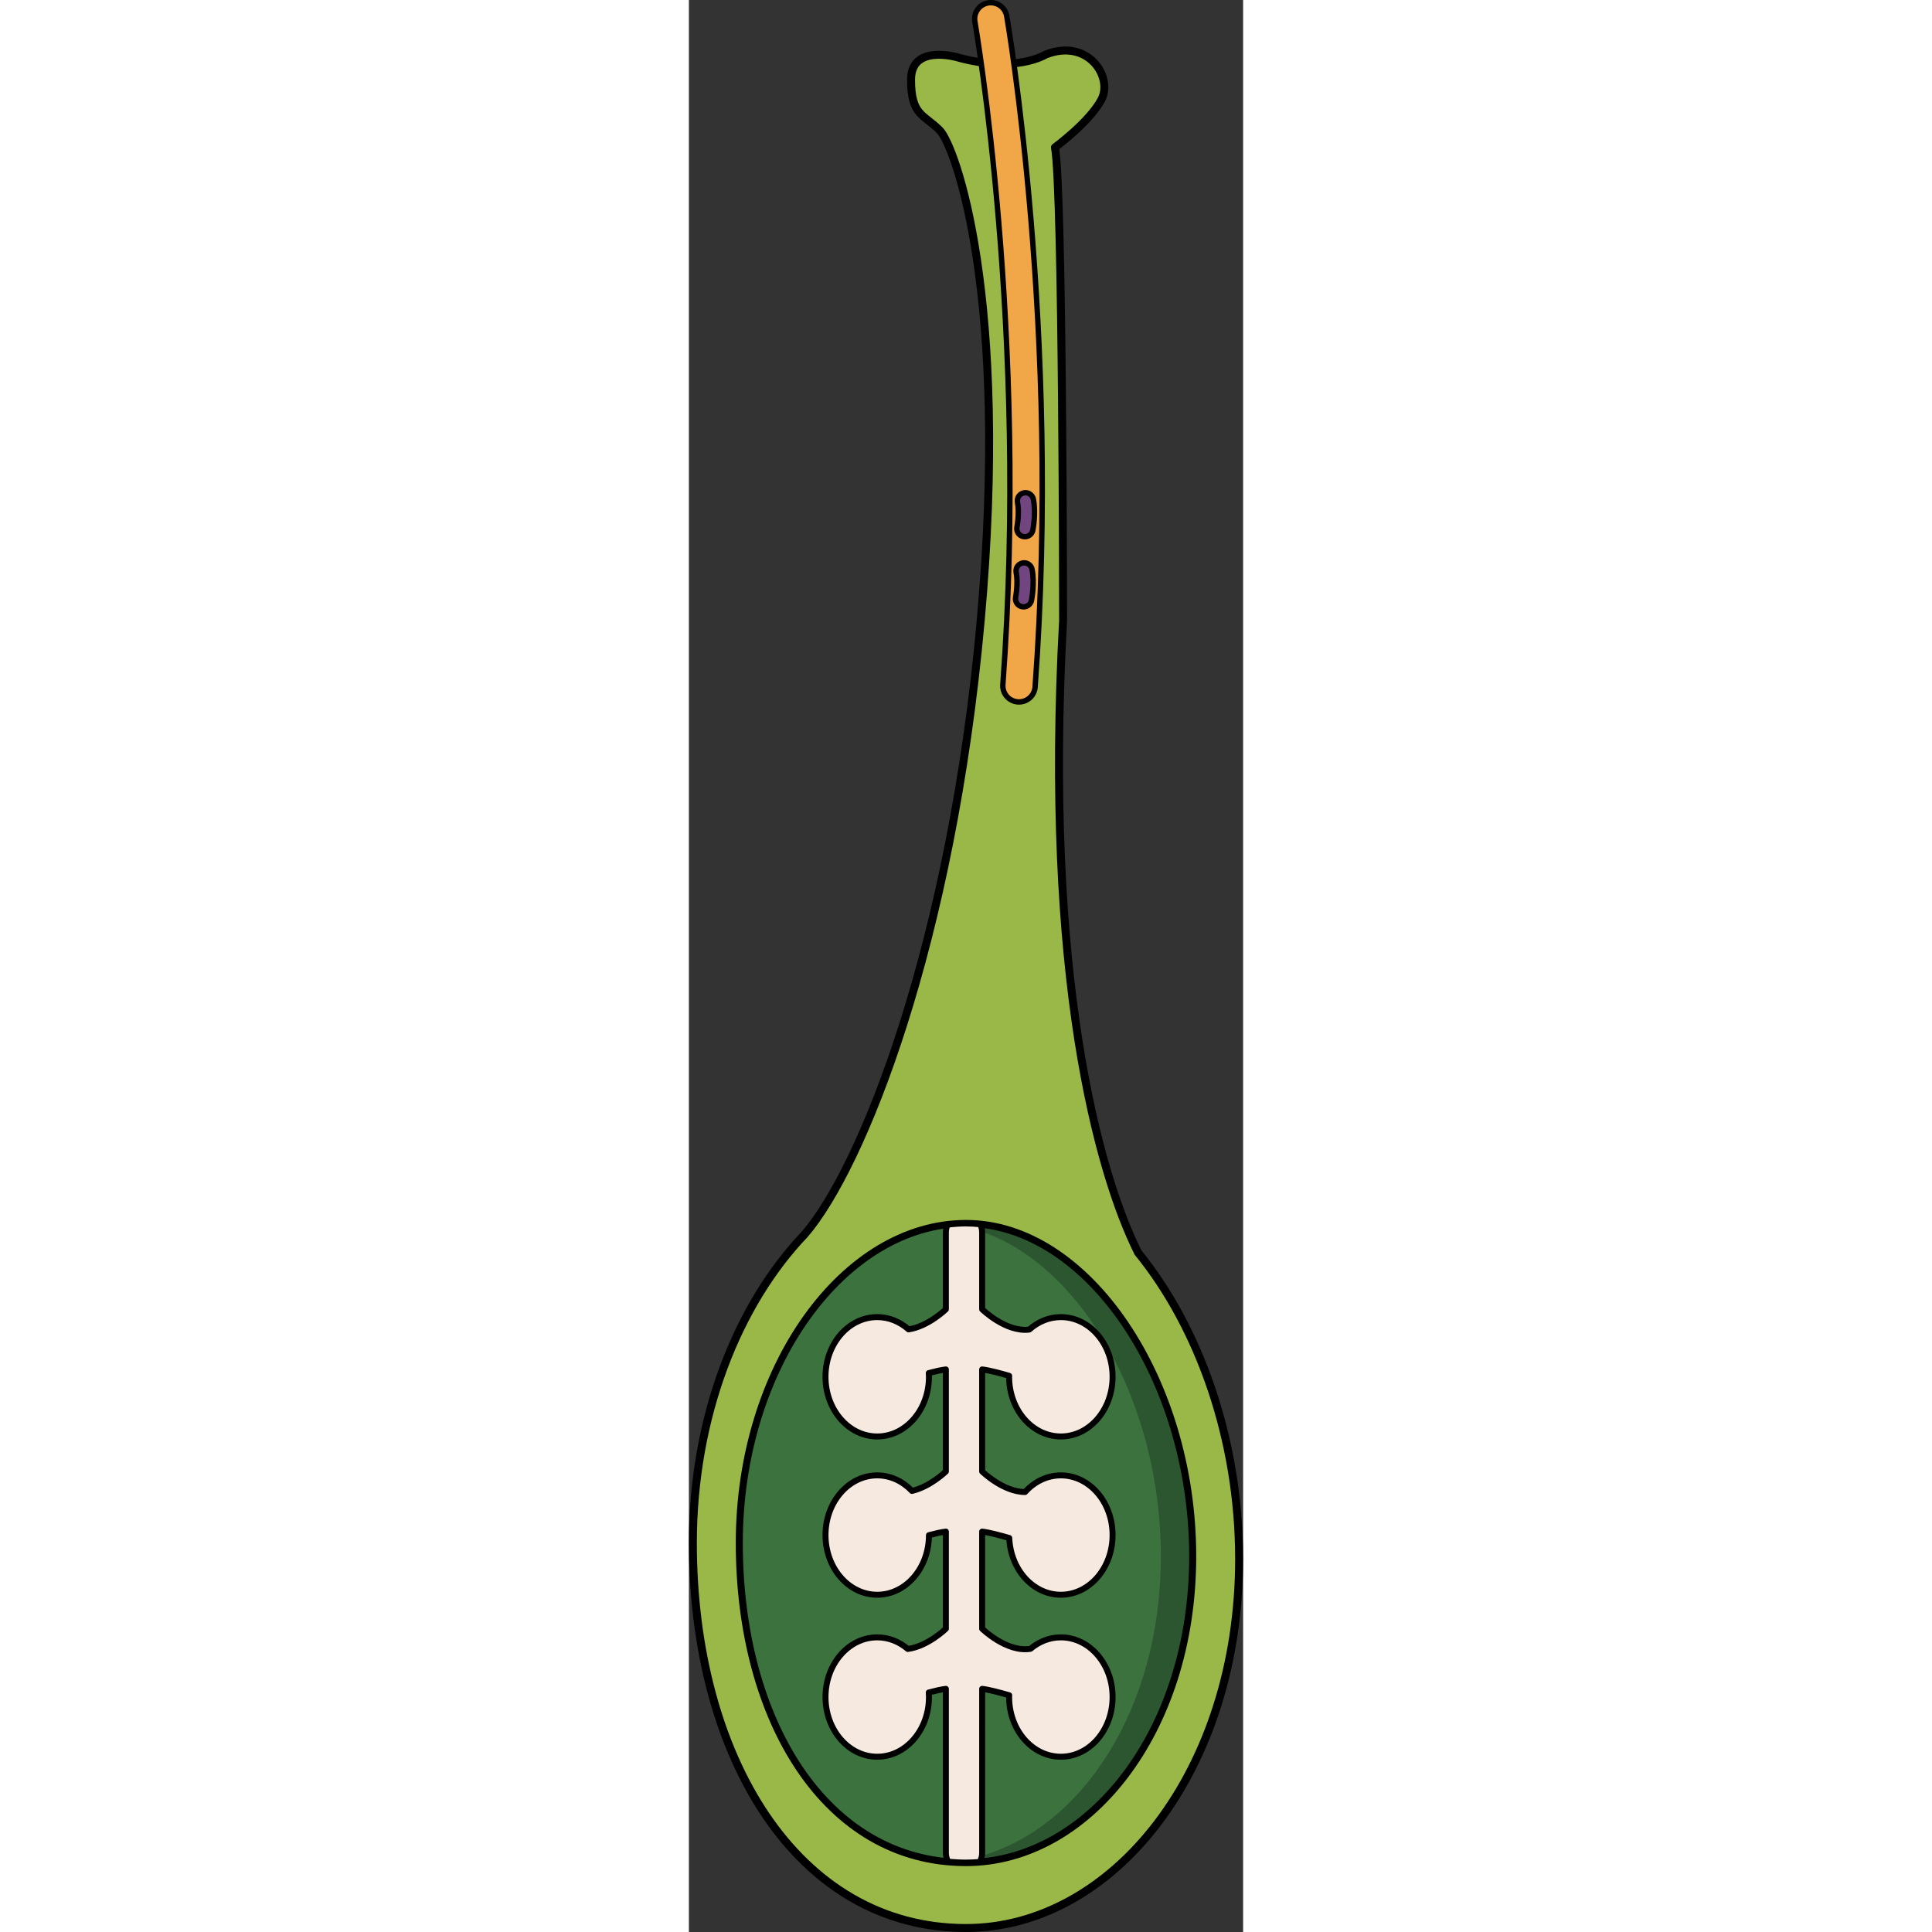 <?xml version="1.0" encoding="utf-8"?>
<!-- Created by: Science Figures, www.sciencefigures.org, Generator: Science Figures Editor -->
<!DOCTYPE svg PUBLIC "-//W3C//DTD SVG 1.1//EN" "http://www.w3.org/Graphics/SVG/1.1/DTD/svg11.dtd">
<svg version="1.1" id="Layer_1" xmlns="http://www.w3.org/2000/svg" xmlns:xlink="http://www.w3.org/1999/xlink" 
	 width="800px" height="800px" viewBox="0 0 102.839 358.493" enable-background="new 0 0 102.839 358.493"
	 xml:space="preserve">
<rect x="0" y="0" width="102.839" height="358.493" fill="#333333" stroke="none"/>
<g>
	<g>
		
			<path fill="#9AB847" stroke="#000000" stroke-width="1.477" stroke-linecap="round" stroke-linejoin="round" stroke-miterlimit="10" d="
			M83.347,232.428c-7.418-14.825-17.539-51.644-13.912-117.265c0,0-0.031-79.943-1.508-87.819c0,0,6.397-4.676,8.612-8.86
			c2.215-4.184-2.46-11.461-10.337-8.366c0,0-5.58,3.553-16.488,0.491c0,0-8.491-2.461-8.491,4.184s2.338,6.399,5.292,9.353
			c2.953,2.954,13.042,31.009,7.628,91.06c-5.414,60.051-21.926,101.36-32.648,113.817C9.047,242.046,0.738,262.86,0.738,286.316
			c0,39.454,19.197,71.438,50.681,71.438c27.176,0,50.682-29.031,50.682-68.485C102.101,267.095,94.675,246.348,83.347,232.428z"/>
		<path fill="#3B723E" d="M47.686,313.377c-0.824,0.095-1.989,0.361-3.176,0.676c0.018,0.28,0.037,0.559,0.037,0.844
			c0,6.117-4.297,11.075-9.598,11.075s-9.598-4.958-9.598-11.075s4.297-11.075,9.598-11.075c2.125,0,4.082,0.807,5.671,2.154
			c3.731-0.487,7.066-3.752,7.066-3.752v-18.029c-0.816,0.094-1.966,0.355-3.14,0.666c-0.009,6.108-4.302,11.055-9.598,11.055
			c-5.301,0-9.598-4.958-9.598-11.075s4.297-11.075,9.598-11.075c2.484,0,4.74,1.098,6.444,2.885
			c3.407-0.786,6.293-3.608,6.293-3.608v-18.937c-0.823,0.095-1.985,0.361-3.17,0.673c0.012,0.231,0.03,0.46,0.03,0.694
			c0,6.117-4.297,11.074-9.598,11.074s-9.598-4.957-9.598-11.074s4.297-11.075,9.598-11.075c2.19,0,4.202,0.855,5.817,2.28
			c3.671-0.553,6.92-3.726,6.92-3.726v-14.266c0-0.518,0.117-1.004,0.313-1.443c-21.071,2.518-38.646,27.994-38.646,59.074
			c0,31.336,14.595,56.976,38.747,59.133c-0.255-0.489-0.414-1.041-0.414-1.636V313.377z"/>
		<g>
			<g opacity="0.1">
				<path d="M45.284,10.608c0.089-0.143,0.179-0.267,0.269-0.405c-0.387,0.036-0.771,0.106-1.148,0.205
					C44.941,10.512,45.284,10.608,45.284,10.608z"/>
			</g>
		</g>
		<path fill="#3B723E" d="M93.485,288.769c0-31.46-18.006-59.444-39.42-61.6c0.218,0.459,0.352,0.97,0.352,1.517v14.266
			c0,0,4.398,4.302,8.744,3.763c1.623-1.448,3.651-2.317,5.861-2.317c5.301,0,9.598,4.958,9.598,11.075s-4.297,11.074-9.598,11.074
			c-5.302,0-9.6-4.957-9.6-11.074c0-0.061,0.008-0.118,0.008-0.179c-1.713-0.501-3.758-1.044-5.014-1.188v18.937
			c0,0,3.889,3.806,7.967,3.812c1.725-1.908,4.061-3.088,6.639-3.088c5.301,0,9.598,4.958,9.598,11.075s-4.297,11.075-9.598,11.075
			c-5.142,0-9.326-4.667-9.574-10.528c-1.717-0.502-3.771-1.047-5.031-1.192v18.029c0,0,4.549,4.443,8.965,3.725
			c1.585-1.332,3.53-2.127,5.641-2.127c5.301,0,9.598,4.958,9.598,11.075s-4.297,11.075-9.598,11.075c-5.302,0-9.6-4.958-9.6-11.075
			c0-0.111,0.012-0.22,0.016-0.33c-1.715-0.501-3.764-1.044-5.021-1.189v30.437c0,0.614-0.168,1.184-0.439,1.685
			C75.429,343.756,93.485,320.271,93.485,288.769z"/>
		<g>
			<path fill="#2C562F" d="M54.065,227.169c0.2,0.422,0.316,0.891,0.336,1.387c18.557,6.353,33.178,31.866,33.178,60.213
				c0,28.373-14.649,50.233-33.232,55.571c-0.066,0.411-0.179,0.807-0.369,1.158c21.451-1.742,39.508-25.228,39.508-56.729
				C93.485,257.309,75.479,229.324,54.065,227.169z"/>
		</g>
		
			<path fill="none" stroke="#000000" stroke-width="1.306" stroke-linecap="round" stroke-linejoin="round" stroke-miterlimit="10" d="
			M93.485,288.769c0,32.748-19.51,56.845-42.066,56.845c-26.132,0-42.066-26.548-42.066-59.297s19.511-59.297,42.066-59.297
			C73.976,227.02,93.485,256.02,93.485,288.769z"/>
		
			<path fill="#F5E9E0" stroke="#000000" stroke-width="1.107" stroke-linecap="round" stroke-linejoin="round" stroke-miterlimit="10" d="
			M54.417,313.377c1.258,0.146,3.307,0.688,5.021,1.189c-0.004,0.11-0.016,0.219-0.016,0.33c0,6.117,4.298,11.075,9.6,11.075
			c5.301,0,9.598-4.958,9.598-11.075s-4.297-11.075-9.598-11.075c-2.11,0-4.056,0.795-5.641,2.127
			c-4.416,0.719-8.965-3.725-8.965-3.725v-18.029c1.26,0.146,3.314,0.69,5.031,1.192c0.248,5.861,4.433,10.528,9.574,10.528
			c5.301,0,9.598-4.958,9.598-11.075s-4.297-11.075-9.598-11.075c-2.578,0-4.914,1.18-6.639,3.088
			c-4.078-0.006-7.967-3.812-7.967-3.812v-18.937c1.256,0.145,3.301,0.688,5.014,1.188c0,0.061-0.008,0.118-0.008,0.179
			c0,6.117,4.298,11.074,9.6,11.074c5.301,0,9.598-4.957,9.598-11.074s-4.297-11.075-9.598-11.075c-2.21,0-4.238,0.869-5.861,2.317
			c-4.346,0.539-8.744-3.763-8.744-3.763v-14.266c0-0.547-0.134-1.058-0.352-1.517c-0.877-0.089-1.758-0.149-2.646-0.149
			c-1.149,0-2.289,0.087-3.421,0.223c-0.196,0.439-0.313,0.926-0.313,1.443v14.266c0,0-3.249,3.173-6.92,3.726
			c-1.615-1.425-3.627-2.28-5.817-2.28c-5.301,0-9.598,4.958-9.598,11.075s4.297,11.074,9.598,11.074s9.598-4.957,9.598-11.074
			c0-0.234-0.018-0.463-0.03-0.694c1.185-0.312,2.347-0.578,3.17-0.673v18.937c0,0-2.886,2.822-6.293,3.608
			c-1.704-1.787-3.96-2.885-6.444-2.885c-5.301,0-9.598,4.958-9.598,11.075s4.297,11.075,9.598,11.075
			c5.295,0,9.588-4.946,9.598-11.055c1.174-0.311,2.324-0.572,3.14-0.666v18.029c0,0-3.335,3.265-7.066,3.752
			c-1.59-1.348-3.546-2.154-5.671-2.154c-5.301,0-9.598,4.958-9.598,11.075s4.297,11.075,9.598,11.075s9.598-4.958,9.598-11.075
			c0-0.285-0.019-0.563-0.037-0.844c1.187-0.314,2.352-0.581,3.176-0.676v30.437c0,0.595,0.158,1.146,0.414,1.636
			c1.089,0.097,2.191,0.164,3.32,0.164c0.858,0,1.71-0.046,2.559-0.115c0.271-0.501,0.439-1.07,0.439-1.685V313.377z"/>
	</g>
	<g>
		<path fill="#F1A747" stroke="#000000" stroke-linecap="round" stroke-linejoin="round" stroke-miterlimit="10" d="M61.255,130.249
			c-0.074,0-0.148-0.003-0.223-0.008c-1.653-0.122-2.895-1.561-2.771-3.213C63.054,61.96,53.169,4.591,53.069,4.02
			c-0.287-1.632,0.803-3.188,2.436-3.475c1.631-0.283,3.187,0.805,3.473,2.436C59.08,3.56,69.095,61.627,64.243,127.47
			C64.128,129.047,62.812,130.249,61.255,130.249z"/>
		<g>
			<path fill="#714580" stroke="#000000" stroke-linecap="round" stroke-linejoin="round" stroke-miterlimit="10" d="M63.283,99.264
				c-0.333,0.266-0.775,0.388-1.226,0.3c-0.812-0.16-1.341-0.948-1.182-1.761c0.005-0.026,0.496-2.578,0.102-4.59
				c-0.16-0.813,0.37-1.601,1.184-1.761c0.813-0.159,1.602,0.371,1.76,1.185c0.51,2.599-0.076,5.62-0.102,5.747
				C63.747,98.745,63.551,99.051,63.283,99.264z"/>
		</g>
		<g>
			<path fill="#714580" stroke="#000000" stroke-linecap="round" stroke-linejoin="round" stroke-miterlimit="10" d="M63.04,112.277
				c-0.333,0.266-0.775,0.388-1.227,0.3c-0.811-0.16-1.34-0.948-1.182-1.761c0.006-0.026,0.496-2.578,0.102-4.59
				c-0.159-0.813,0.371-1.601,1.184-1.761c0.814-0.159,1.602,0.371,1.761,1.185c0.509,2.599-0.077,5.62-0.103,5.747
				C63.504,111.759,63.308,112.064,63.04,112.277z"/>
		</g>
	</g>
</g>
</svg>